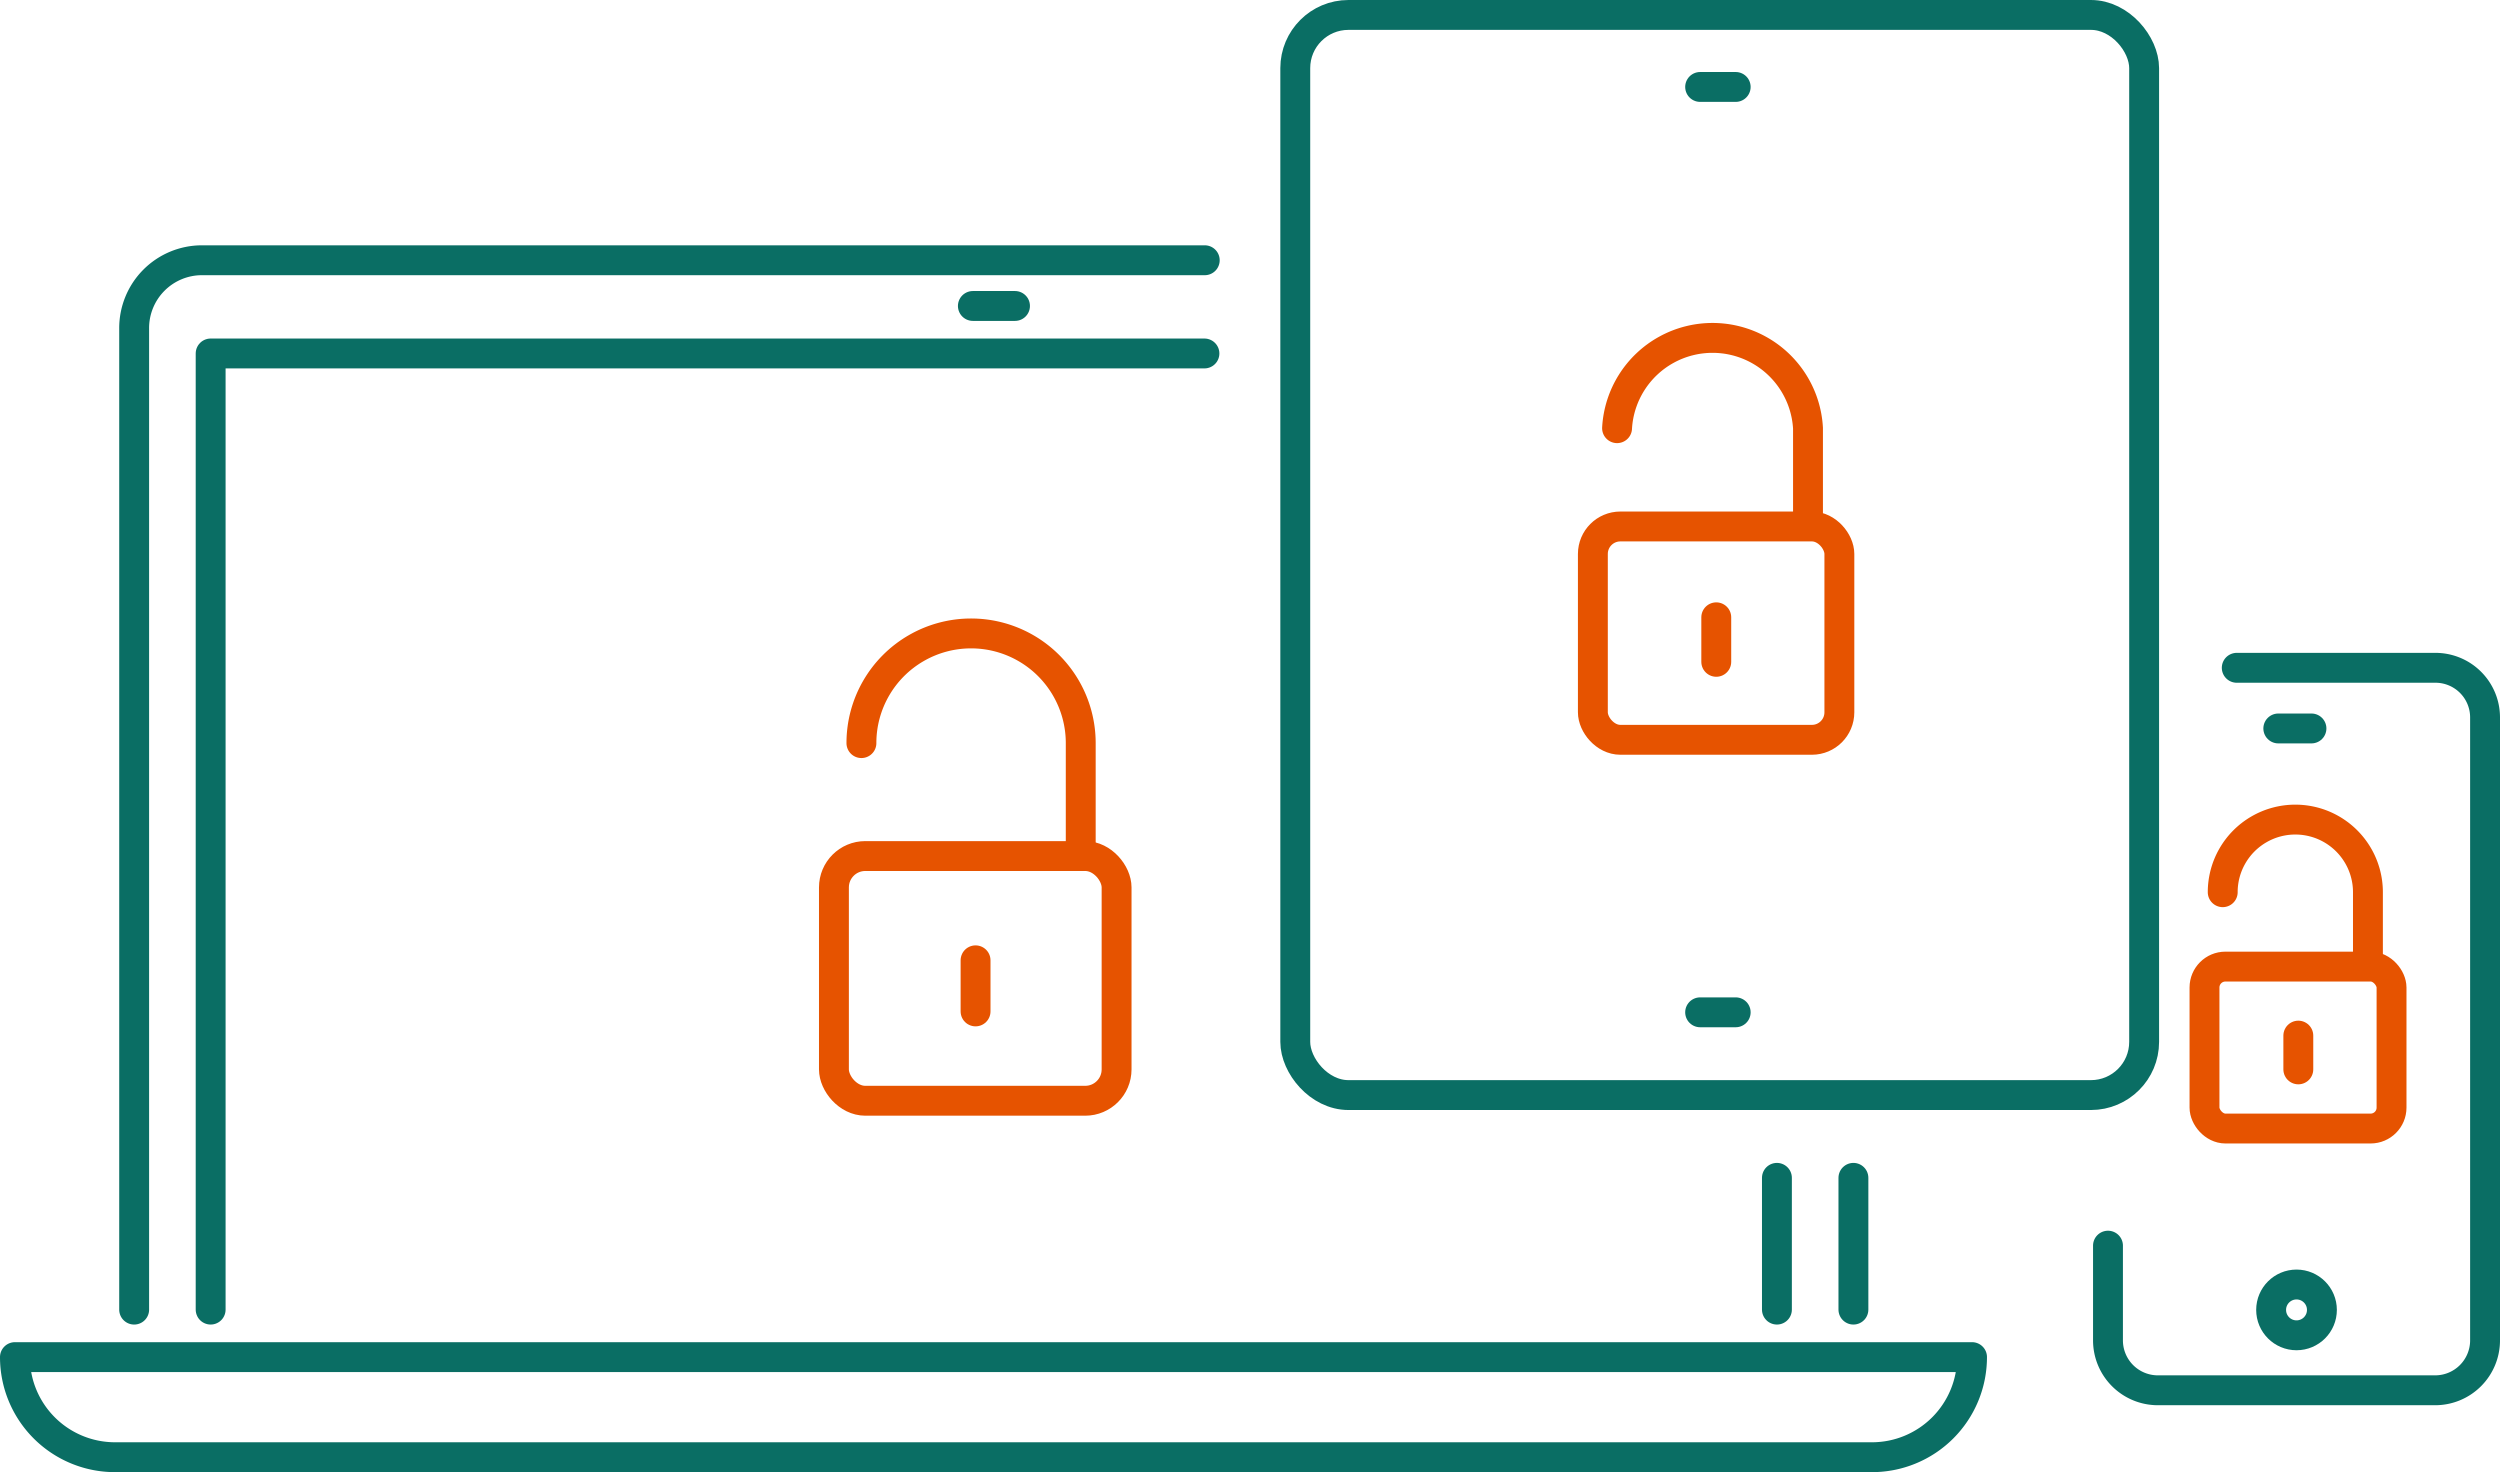 <svg xmlns="http://www.w3.org/2000/svg" viewBox="0 0 83.67 49.28"><defs><style>.cls-1,.cls-2{fill:none;stroke-linecap:round;stroke-linejoin:round;}.cls-1{stroke:#0a6e64;}.cls-2{stroke:#e65300;}</style></defs><g id="Layer_2" data-name="Layer 2"><g id="grønn"><path class="cls-1" d="M74.86,22.35H81.5A1.66,1.66,0,0,1,83.17,24V44.86a1.67,1.67,0,0,1-1.67,1.67H72.22a1.67,1.67,0,0,1-1.67-1.67V41.69"/><line class="cls-1" x1="76.25" y1="24.38" x2="77.36" y2="24.38"/><circle class="cls-1" cx="76.86" cy="43.84" r="0.85"/><line class="cls-1" x1="59.47" y1="39.42" x2="59.47" y2="43.83"/><polyline class="cls-1" points="7.05 43.83 7.05 11.83 40.31 11.83"/><line class="cls-1" x1="62.03" y1="39.42" x2="62.03" y2="43.83"/><path class="cls-1" d="M4.49,43.83V11A2.27,2.27,0,0,1,6.76,8.71H40.32"/><path class="cls-1" d="M.5,45.42H66a0,0,0,0,1,0,0v0a3.35,3.35,0,0,1-3.35,3.35H3.85A3.35,3.35,0,0,1,.5,45.42v0a0,0,0,0,1,0,0Z"/><line class="cls-1" x1="32.56" y1="10.24" x2="33.97" y2="10.24"/><rect class="cls-1" x="43.35" y="0.5" width="28.41" height="36.15" rx="1.78"/><line class="cls-1" x1="56.9" y1="2.91" x2="58.09" y2="2.91"/><line class="cls-1" x1="56.9" y1="33.88" x2="58.09" y2="33.88"/></g><g id="rød"><g id="login"><rect id="Rectangle_1" data-name="Rectangle 1" class="cls-2" x="73.78" y="32.35" width="6.26" height="5.42" rx="0.7"/><path id="Path_7" data-name="Path 7" class="cls-2" d="M74.39,29.86a2.43,2.43,0,0,1,4.86,0v2.47"/></g><line class="cls-2" x1="76.92" y1="34.66" x2="76.92" y2="35.79"/><g id="login-2" data-name="login"><rect id="Rectangle_1-2" data-name="Rectangle 1" class="cls-2" x="27.91" y="28.65" width="9.46" height="8.19" rx="1.05"/><path id="Path_7-2" data-name="Path 7" class="cls-2" d="M28.83,24.87a3.67,3.67,0,0,1,7.34,0v3.75"/></g><line class="cls-2" x1="32.65" y1="32.14" x2="32.65" y2="33.85"/><g id="login-3" data-name="login"><rect id="Rectangle_1-3" data-name="Rectangle 1" class="cls-2" x="53.31" y="17.62" width="8.25" height="7.14" rx="0.92"/><path id="Path_7-3" data-name="Path 7" class="cls-2" d="M54.12,14.33a3.2,3.2,0,0,1,6.39,0v3.26"/></g><line class="cls-2" x1="57.44" y1="20.66" x2="57.44" y2="22.15"/></g></g></svg>